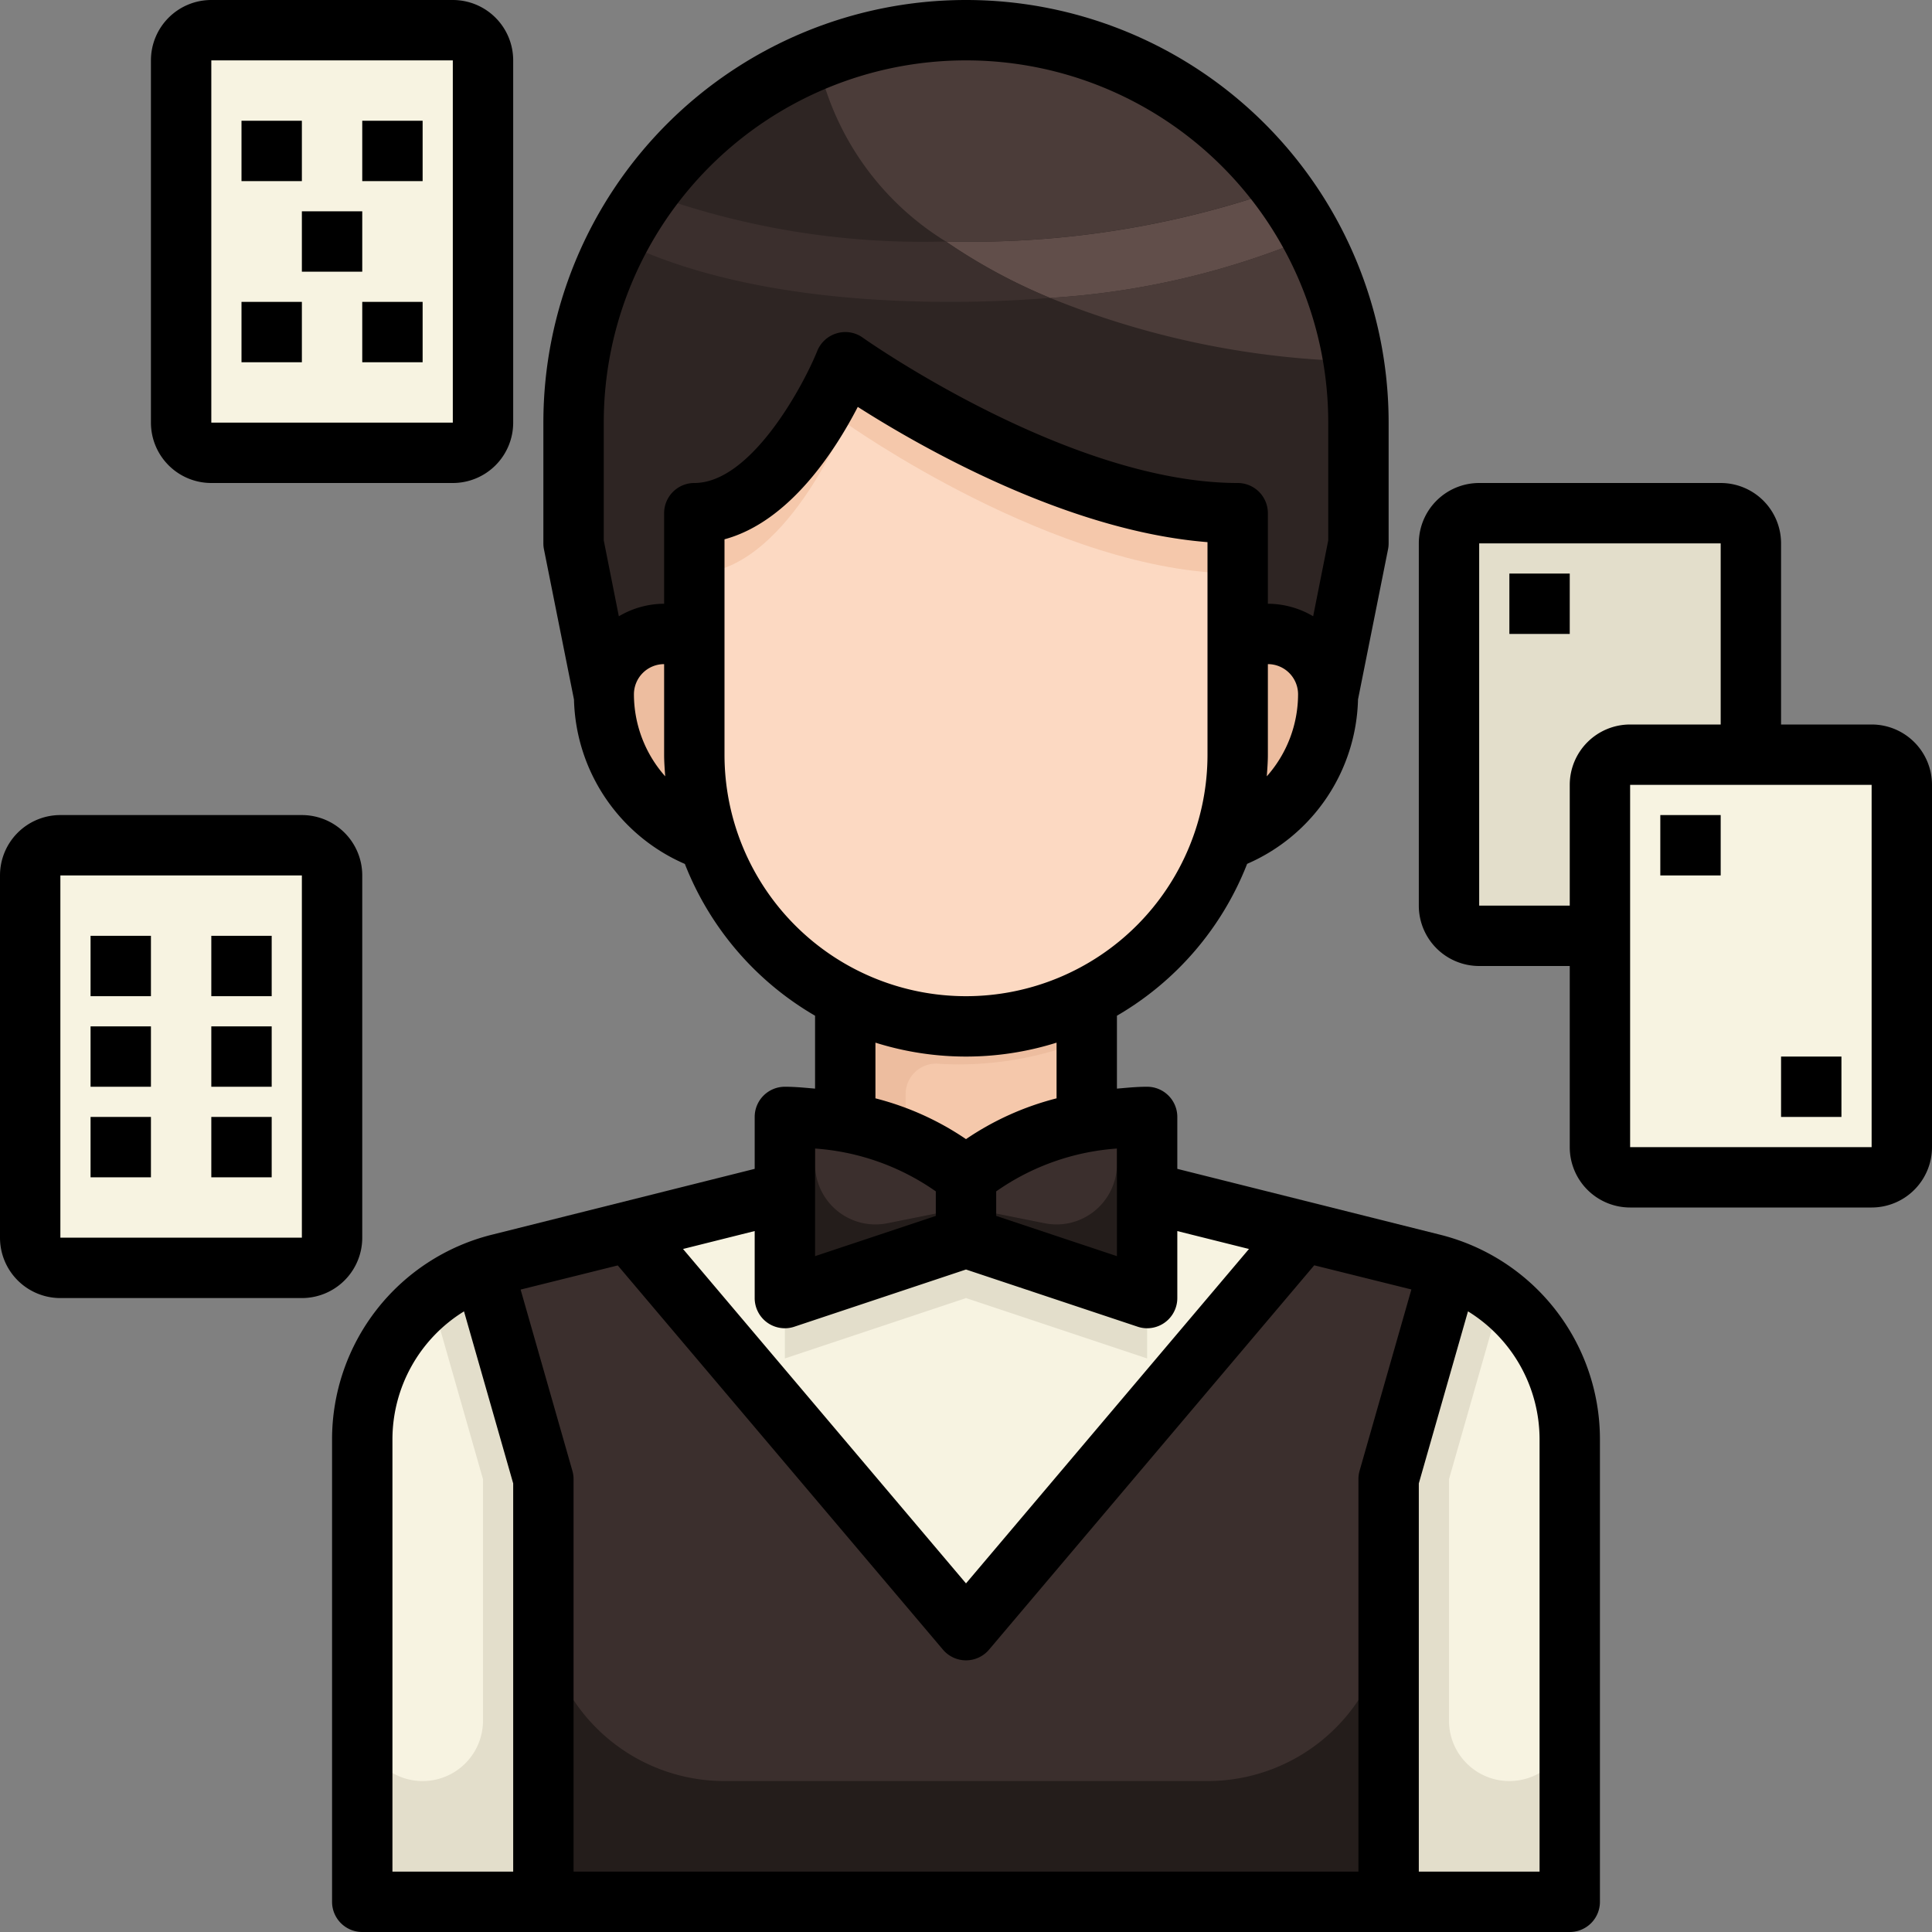 <svg height="512" viewBox="0 0 64 64" width="512" xmlns="http://www.w3.org/2000/svg"><rect x="0" y="0" width="64" height="64" fill="#808080" stroke="none"/><g id="_28-Redit_card" data-name="28-Redit card"><path d="m49 17h8a1 1 0 0 1 1 1v7h-4a1 1 0 0 0 -1 1v5h-4a1 1 0 0 1 -1-1v-12a1 1 0 0 1 1-1z" fill="#e3decb"/><g fill="#f7f3e1"><rect height="14" rx="1" width="10" x="6" y="1"/><rect height="14" rx="1" width="10" x="1" y="28"/><path d="m63 26v12a1 1 0 0 1 -1 1h-8a1 1 0 0 1 -1-1v-12a1 1 0 0 1 1-1h8a1 1 0 0 1 1 1z"/></g><path d="m47.99 42.03-1.99 6.97v14h-28v-14l-1.99-6.97a4.677 4.677 0 0 1 .53-.17l4.4-1.1.06.24 11 13 11-13 .06-.24 4.4 1.1a4.677 4.677 0 0 1 .53.17z" fill="#3b2f2d"/><path d="m52 47.68v15.32h-6v-14l1.99-6.97a5.977 5.977 0 0 1 4.01 5.65z" fill="#f7f3e1"/><path d="m18 49v14h-6v-15.32a5.977 5.977 0 0 1 4.01-5.65z" fill="#f7f3e1"/><path d="m38 43v-3.5l5.06 1.26-.06.24-11 13-11-13-.06-.24 5.06-1.26v3.5l6-2z" fill="#f7f3e1"/><path d="m32 39v2l-6 2v-6a11.787 11.787 0 0 1 1.98.17 8 8 0 0 1 4.02 1.83z" fill="#3b2f2d"/><path d="m38 39.5v3.5l-6-2v-2a8 8 0 0 1 4.02-1.83 11.787 11.787 0 0 1 1.98-.17z" fill="#3b2f2d"/><path d="m36 37 .02.17a8 8 0 0 0 -4.02 1.83 8 8 0 0 0 -4.02-1.83l.02-.17v-3.94a8.981 8.981 0 0 0 8 0z" fill="#f5c8ab"/><path d="m44 23a5.1 5.1 0 0 1 -3.46 4.84 8.9 8.9 0 0 0 .46-2.84v-4h1a2.006 2.006 0 0 1 2 2z" fill="#f5c8ab"/><path d="m23 21v4a8.9 8.9 0 0 0 .46 2.84 5.1 5.1 0 0 1 -3.46-4.84 2.006 2.006 0 0 1 2-2z" fill="#f5c8ab"/><path d="m40.53 27.84a9 9 0 0 1 -4.53 5.22 8.986 8.986 0 0 1 -12.53-5.22h-.01a8.9 8.9 0 0 1 -.46-2.84v-8c3 0 5-5 5-5s7 5 13 5v8a8.9 8.9 0 0 1 -.46 2.84z" fill="#fcd9c2"/><path d="m22 21a2.006 2.006 0 0 0 -2 2l-1-5v-4a13 13 0 0 1 26 0v4l-1 5a2.006 2.006 0 0 0 -2-2h-1v-4c-6 0-13-5-13-5s-2 5-5 5v4z" fill="#2e2523"/><path d="m26 45 6-2 6 2v-2l-6-2-6 2z" fill="#e3decb"/><path d="m41.92 26.15a5.108 5.108 0 0 0 1.08-3.15 2.006 2.006 0 0 0 -2-2v4a8.972 8.972 0 0 1 -.289 2.254 5.07 5.07 0 0 0 1.209-1.104z" fill="#edbd9f"/><path d="m23 21a2.006 2.006 0 0 0 -2 2 5.034 5.034 0 0 0 2.289 4.254 8.972 8.972 0 0 1 -.289-2.254z" fill="#edbd9f"/><path d="m28 12s-2 5-5 5v2c3 0 5-5 5-5s7 5 13 5v-2c-6 0-13-5-13-5z" fill="#f5c8ab"/><path d="m31.152 35.243a11.222 11.222 0 0 0 4.848-.818v-1.365a8.981 8.981 0 0 1 -8 0v3.94l-.02.17a9.411 9.411 0 0 1 2.02.607v-1.546a1.013 1.013 0 0 1 1.152-.988z" fill="#edbd9f"/><path d="m31.333 8a18.764 18.764 0 0 0 3.451 1.87 26.3 26.3 0 0 0 8.659-2.032 12.933 12.933 0 0 0 -1.022-1.578 30.881 30.881 0 0 1 -10.941 1.74c-.051 0-.096 0-.147 0z" fill="#614e4a"/><path d="m44.825 11.966a12.919 12.919 0 0 0 -1.382-4.131 26.3 26.3 0 0 1 -8.659 2.032 28.509 28.509 0 0 0 10.041 2.099z" fill="#4b3c39"/><path d="m31.333 8h.147a30.881 30.881 0 0 0 10.941-1.743 12.814 12.814 0 0 0 -10.421-5.257 12.947 12.947 0 0 0 -4.916.969 9.348 9.348 0 0 0 4.249 6.031z" fill="#4b3c39"/><path d="m34.784 9.867a18.764 18.764 0 0 1 -3.451-1.867 26.459 26.459 0 0 1 -9.86-1.6 13.025 13.025 0 0 0 -.973 1.556c1.736.878 5.145 2.044 10.98 2.044 1.184 0 2.284-.049 3.304-.133z" fill="#3b2f2d"/><path d="m29.392 40.522a2 2 0 0 1 -2.392-1.962v-1.514c-.318-.028-.65-.046-1-.046v6l6-2v-1z" fill="#241d1b"/><path d="m37 37.046v1.514a2 2 0 0 1 -2.392 1.962l-2.608-.522v1l6 2v-6c-.35 0-.682.018-1 .046z" fill="#241d1b"/><path d="m50 59a2 2 0 0 1 -2-2v-8l1.718-6.014a5.92 5.92 0 0 0 -1.728-.956l-1.99 6.97v14h6v-6a2 2 0 0 1 -2 2z" fill="#e3decb"/><path d="m14.282 42.986 1.718 6.014v8a2 2 0 0 1 -4 0v6h6v-14l-1.99-6.97a5.92 5.92 0 0 0 -1.728.956z" fill="#e3decb"/><path d="m40 59h-16a6 6 0 0 1 -6-6v10h28v-10a6 6 0 0 1 -6 6z" fill="#241d1b"/><path d="m47.7 40.9-8.7-2.18v-1.72a1 1 0 0 0 -1-1c-.355 0-.673.035-1 .062v-2.415a10.051 10.051 0 0 0 4.313-5.031 6.1 6.1 0 0 0 3.673-5.446l.994-4.97a1 1 0 0 0 .02-.2v-4a14 14 0 0 0 -28 0v4a1 1 0 0 0 .02.2l.994 4.974a6.1 6.1 0 0 0 3.673 5.445 10.053 10.053 0 0 0 4.313 5.028v2.415c-.327-.027-.645-.062-1-.062a1 1 0 0 0 -1 1v1.72l-8.7 2.18a6.987 6.987 0 0 0 -5.3 6.79v15.31a1 1 0 0 0 1 1h40a1 1 0 0 0 1-1v-15.315a6.987 6.987 0 0 0 -5.3-6.785zm-2.7 8.1v13h-26v-13a1.007 1.007 0 0 0 -.038-.274l-1.716-6.007 3.218-.8 10.772 12.727a1 1 0 0 0 1.528 0l10.772-12.731 3.218.8-1.716 6.007a1.007 1.007 0 0 0 -.038.278zm-12-9.534a7.924 7.924 0 0 1 4-1.419v3.565l-4-1.333zm8.964-13.749c.017-.238.036-.475.036-.717v-3a1 1 0 0 1 1 1 4.1 4.1 0 0 1 -1.036 2.717zm-21.964-11.717a12 12 0 0 1 24 0v3.9l-.5 2.515a2.957 2.957 0 0 0 -1.5-.415v-3a1 1 0 0 0 -1-1c-5.6 0-12.352-4.766-12.419-4.814a.989.989 0 0 0 -.861-.145 1 1 0 0 0 -.648.587c-.457 1.134-2.184 4.372-4.072 4.372a1 1 0 0 0 -1 1v3a2.957 2.957 0 0 0 -1.5.416l-.5-2.516zm1 9a1 1 0 0 1 1-1v3c0 .242.019.479.036.717a4.1 4.1 0 0 1 -1.036-2.717zm3 2v-7.135c2.154-.583 3.667-2.938 4.415-4.386 2.053 1.311 6.925 4.111 11.585 4.48v7.041a8 8 0 0 1 -16 0zm5 9.539a9.992 9.992 0 0 0 6 0v1.845a9.5 9.5 0 0 0 -3 1.351 9.5 9.5 0 0 0 -3-1.351zm-2 3.508a7.924 7.924 0 0 1 4 1.419v.813l-4 1.333zm-1.585 5.765a1 1 0 0 0 .585.188.983.983 0 0 0 .316-.052l5.684-1.894 5.684 1.894a.983.983 0 0 0 .316.052 1 1 0 0 0 1-1v-2.219l2.374.593-9.374 11.078-9.374-11.078 2.374-.594v2.22a1 1 0 0 0 .415.812zm-12.415 3.873a4.985 4.985 0 0 1 2.371-4.244l1.629 5.699v12.86h-4zm38 14.315h-4v-12.86l1.629-5.7a4.985 4.985 0 0 1 2.371 4.245z"/><path d="m62 24h-3v-6a2 2 0 0 0 -2-2h-8a2 2 0 0 0 -2 2v12a2 2 0 0 0 2 2h3v6a2 2 0 0 0 2 2h8a2 2 0 0 0 2-2v-12a2 2 0 0 0 -2-2zm-10 2v4h-3v-12h8v6h-3a2 2 0 0 0 -2 2zm2 12v-12h8v12z"/><path d="m12 41v-12a2 2 0 0 0 -2-2h-8a2 2 0 0 0 -2 2v12a2 2 0 0 0 2 2h8a2 2 0 0 0 2-2zm-10 0v-12h8v12z"/><path d="m7 16h8a2 2 0 0 0 2-2v-12a2 2 0 0 0 -2-2h-8a2 2 0 0 0 -2 2v12a2 2 0 0 0 2 2zm0-14h8v12h-8z"/><path d="m55 27h2v2h-2z"/><path d="m3 31h2v2h-2z"/><path d="m50 19h2v2h-2z"/><path d="m59 35h2v2h-2z"/><path d="m7 31h2v2h-2z"/><path d="m3 34h2v2h-2z"/><path d="m7 34h2v2h-2z"/><path d="m3 37h2v2h-2z"/><path d="m7 37h2v2h-2z"/><path d="m8 4h2v2h-2z"/><path d="m12 4h2v2h-2z"/><path d="m10 7h2v2h-2z"/><path d="m8 10h2v2h-2z"/><path d="m12 10h2v2h-2z"/></g></svg>